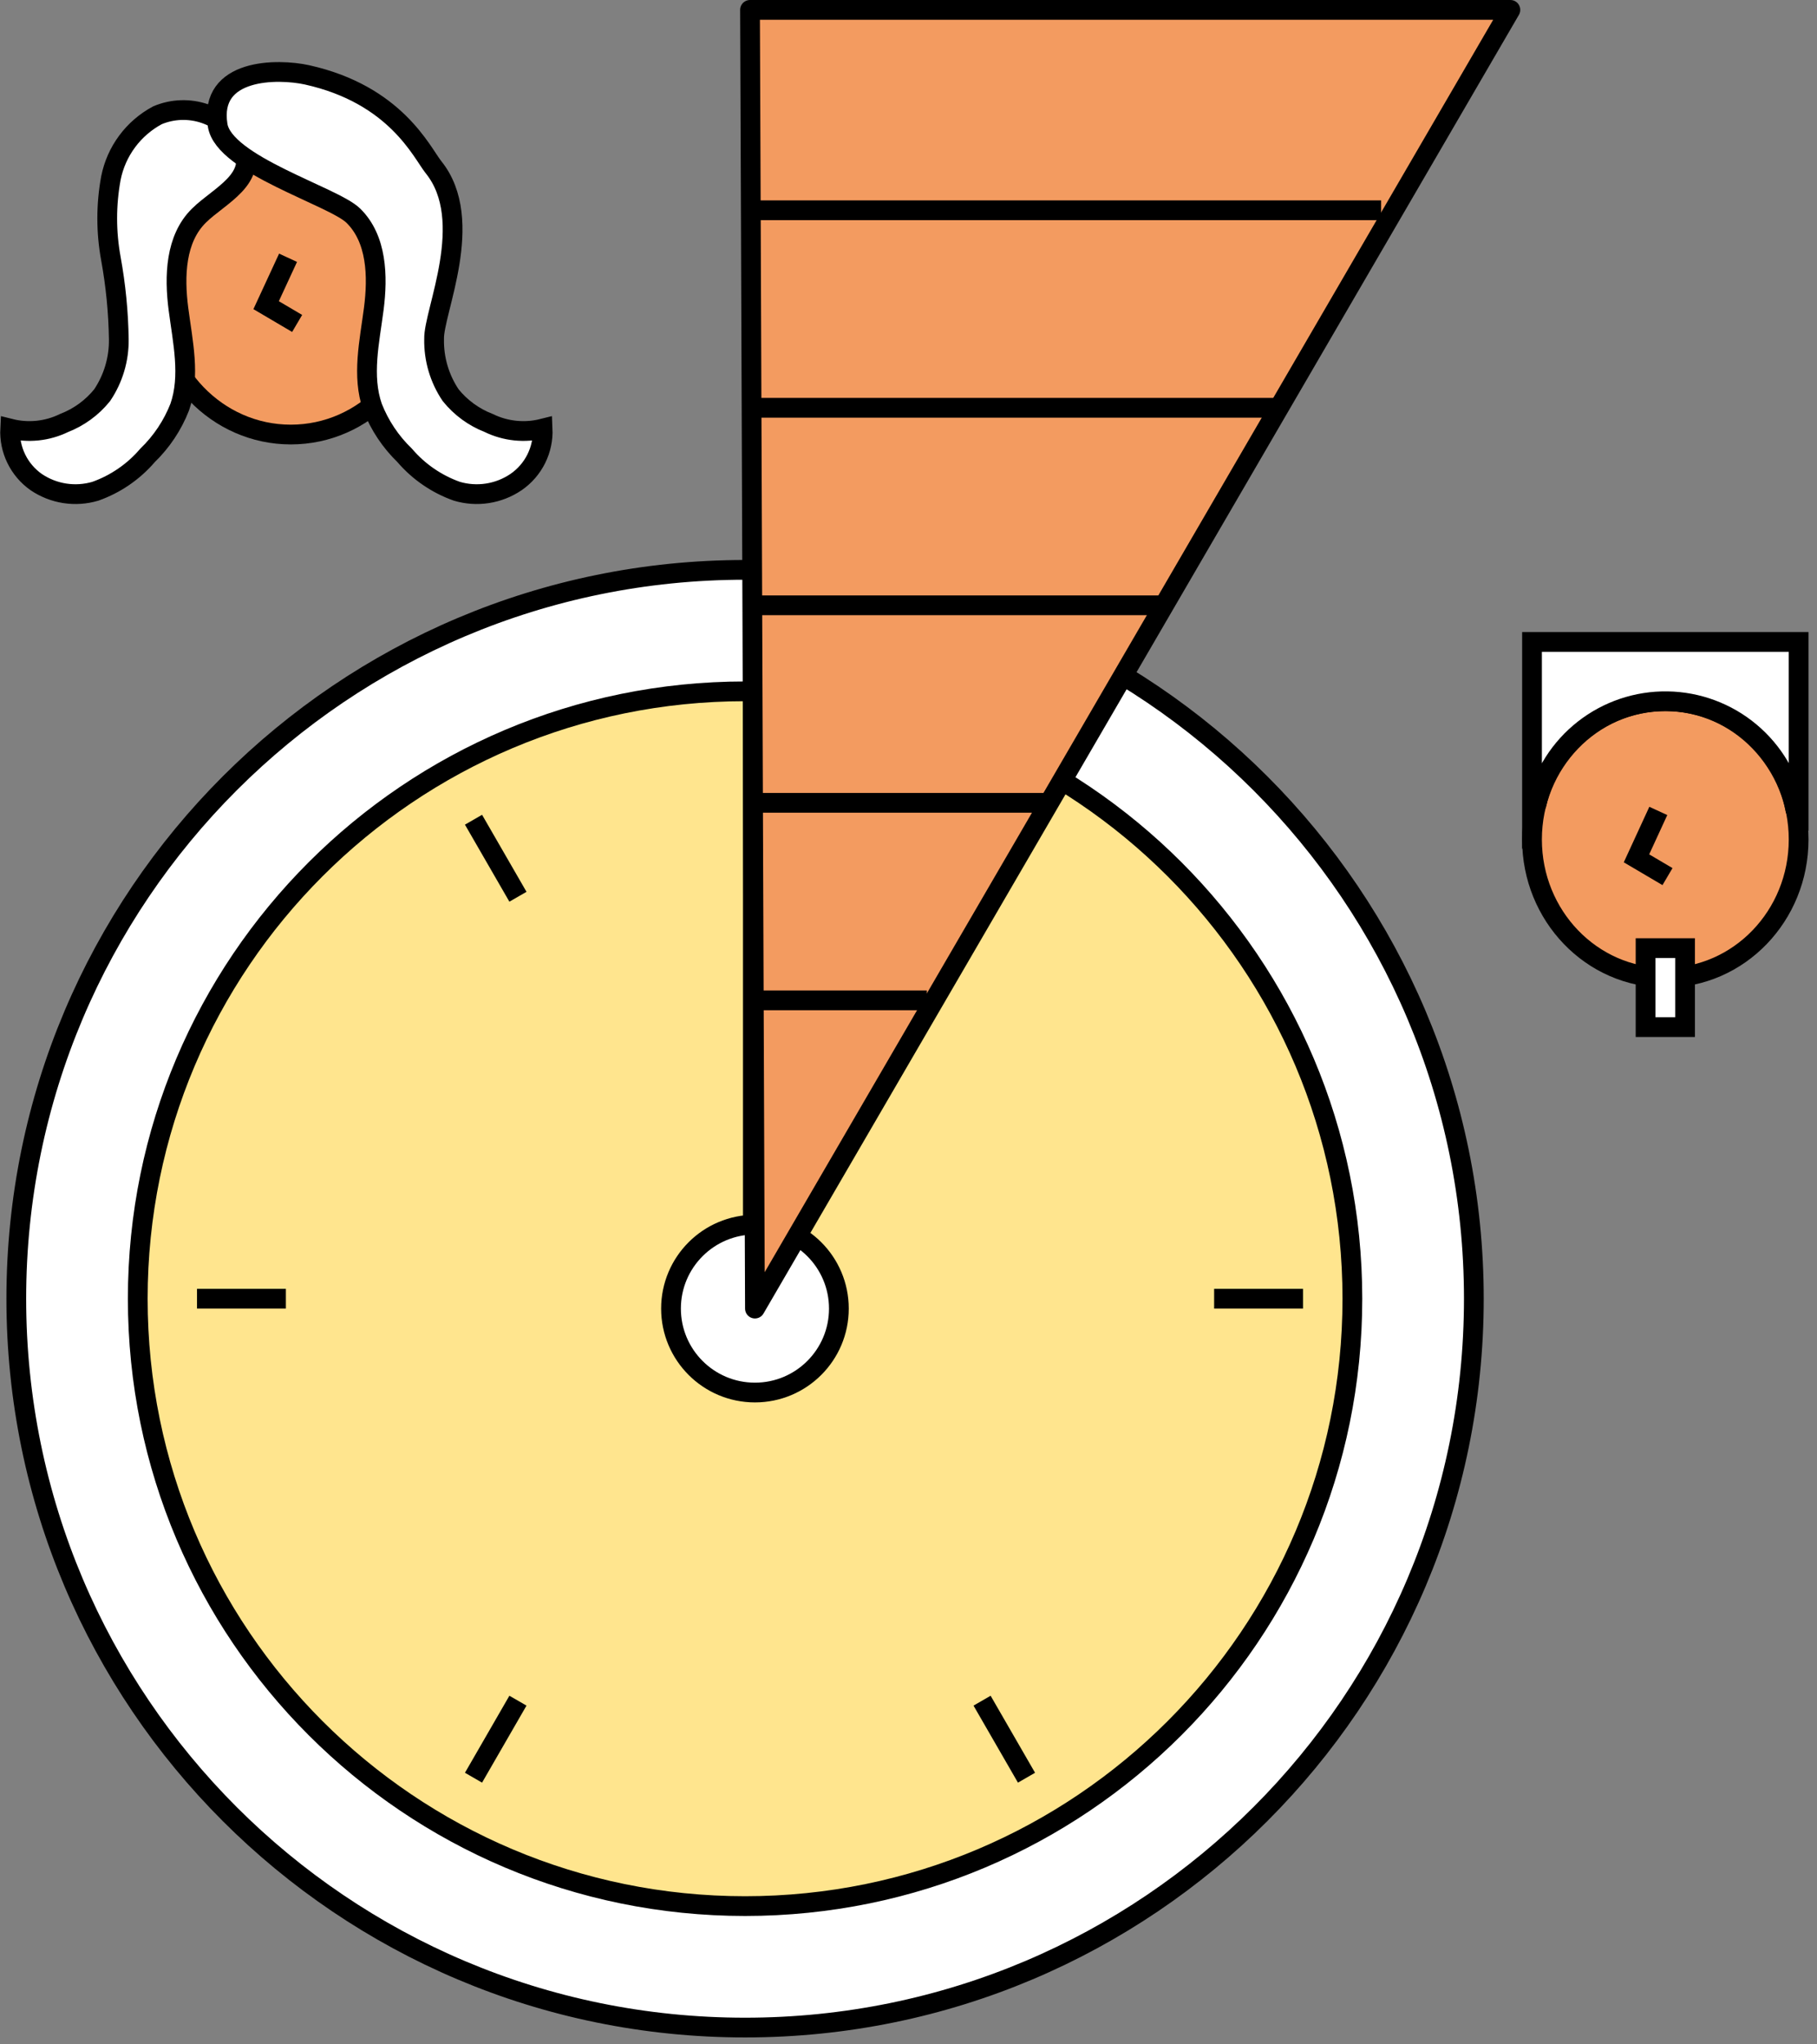 <svg width="184" height="207" viewBox="0 0 184 207" fill="none" xmlns="http://www.w3.org/2000/svg">
<rect x="0" y="0" width="184" height="207" fill="#808080" stroke="none"/>
<g clip-path="url(#clip0_46_3553)">
<path d="M75.45 205.3C116.209 205.3 149.25 172.259 149.25 131.5C149.25 90.741 116.209 57.7 75.45 57.7C34.691 57.7 1.65 90.741 1.65 131.5C1.65 172.259 34.691 205.3 75.45 205.3Z" fill="white" stroke="black" stroke-width="2" stroke-miterlimit="10"/>
<path d="M168.64 99C176.096 99 182.14 92.732 182.14 85C182.14 77.268 176.096 71 168.64 71C161.184 71 155.14 77.268 155.14 85C155.14 92.732 161.184 99 168.64 99Z" fill="#F39B60" stroke="black" stroke-width="2" stroke-miterlimit="10"/>
<path d="M167.93 82.11L165.72 86.91L168.86 88.76" stroke="black" stroke-width="2" stroke-miterlimit="10"/>
<path d="M170.64 96H166.64V104H170.64V96Z" fill="white" stroke="black" stroke-width="2" stroke-miterlimit="10"/>
<path d="M155.14 65V82.12C155.29 81.85 155.45 81.61 155.61 81.37C156.299 78.388 157.99 75.733 160.401 73.847C162.811 71.961 165.795 70.958 168.856 71.006C171.916 71.054 174.867 72.15 177.217 74.11C179.567 76.071 181.174 78.778 181.77 81.78L182.14 82.07V65H155.14Z" fill="white" stroke="black" stroke-width="2" stroke-miterlimit="10"/>
<path d="M75.45 193C109.415 193 136.95 165.466 136.95 131.5C136.95 97.534 109.415 70 75.45 70C41.484 70 13.95 97.534 13.95 131.5C13.95 165.466 41.484 193 75.45 193Z" fill="#FFE58E" stroke="black" stroke-width="2" stroke-miterlimit="10"/>
<path d="M76.24 133.52V11.07" stroke="black" stroke-width="2" stroke-miterlimit="10"/>
<path d="M139.86 22.29L78.95 126" stroke="black" stroke-width="2" stroke-miterlimit="10"/>
<path d="M76.45 141C81.144 141 84.95 137.194 84.95 132.5C84.95 127.806 81.144 124 76.45 124C71.755 124 67.95 127.806 67.95 132.5C67.95 137.194 71.755 141 76.45 141Z" fill="white" stroke="black" stroke-width="2" stroke-miterlimit="10"/>
<path d="M19.95 131.5H28.95" stroke="black" stroke-width="2" stroke-miterlimit="10"/>
<path d="M122.95 131.5H131.95" stroke="black" stroke-width="2" stroke-miterlimit="10"/>
<path d="M47.95 180L52.45 172.2" stroke="black" stroke-width="2" stroke-miterlimit="10"/>
<path d="M103.95 180L99.45 172.2" stroke="black" stroke-width="2" stroke-miterlimit="10"/>
<path d="M52.45 90.8L47.95 83" stroke="black" stroke-width="2" stroke-miterlimit="10"/>
<path d="M75.95 1L76.03 21.07L76.45 132.5L152.95 1H75.95Z" fill="#F39B60" stroke="black" stroke-width="2" stroke-linejoin="round"/>
<path d="M139.86 21.29H76.02" stroke="black" stroke-width="2" stroke-miterlimit="10"/>
<path d="M129.86 41.29H76.02" stroke="black" stroke-width="2" stroke-miterlimit="10"/>
<path d="M117.86 61.29H76.02" stroke="black" stroke-width="2" stroke-miterlimit="10"/>
<path d="M105.86 81.29H76.02" stroke="black" stroke-width="2" stroke-miterlimit="10"/>
<path d="M93.86 101.29H76.02" stroke="black" stroke-width="2" stroke-miterlimit="10"/>
<path d="M29.45 44C36.906 44 42.95 37.732 42.95 30C42.95 22.268 36.906 16 29.45 16C21.994 16 15.95 22.268 15.95 30C15.95 37.732 21.994 44 29.45 44Z" fill="#F39B60" stroke="black" stroke-width="2" stroke-miterlimit="10"/>
<path d="M29.17 26.1L26.95 30.9L30.09 32.75" stroke="black" stroke-width="2" stroke-miterlimit="10"/>
<path d="M15.95 11.67C14.74 12.316 13.689 13.222 12.873 14.324C12.057 15.425 11.495 16.695 11.23 18.04C10.735 20.734 10.735 23.496 11.23 26.19C11.72 28.88 11.988 31.606 12.03 34.34C12.06 36.361 11.47 38.344 10.34 40.02C9.324 41.277 7.997 42.246 6.49 42.83C4.794 43.658 2.86 43.86 1.03 43.4C0.975 44.451 1.188 45.498 1.647 46.444C2.107 47.39 2.8 48.204 3.66 48.81C4.529 49.4 5.518 49.789 6.555 49.95C7.593 50.111 8.653 50.039 9.66 49.74C11.707 49.012 13.527 47.761 14.94 46.11C16.365 44.733 17.477 43.065 18.2 41.22C19.3 38.06 18.5 34.6 18.07 31.28C17.64 27.96 17.76 24.17 20.15 21.83C22.15 19.83 26.33 18.06 24.44 14.58C23.629 13.137 22.316 12.043 20.75 11.507C19.184 10.97 17.476 11.028 15.95 11.67Z" fill="white" stroke="black" stroke-width="2" stroke-miterlimit="10"/>
<path d="M22.04 12.68C22.67 16.68 33.77 19.87 35.77 21.83C38.17 24.17 38.28 27.96 37.85 31.28C37.42 34.6 36.62 38.06 37.72 41.22C38.443 43.065 39.555 44.733 40.98 46.11C42.393 47.761 44.213 49.012 46.26 49.74C47.267 50.039 48.327 50.111 49.365 49.95C50.402 49.789 51.391 49.4 52.26 48.81C53.131 48.211 53.835 47.4 54.306 46.454C54.777 45.507 54.998 44.456 54.95 43.4C53.12 43.86 51.186 43.658 49.49 42.83C47.983 42.246 46.656 41.277 45.64 40.02C44.509 38.345 43.922 36.361 43.96 34.34C43.87 31.61 48.26 22.34 43.9 16.93C42.71 15.44 40.09 9.58 31.09 7.58C28.13 6.93 21.12 6.88 22.04 12.68Z" fill="white" stroke="black" stroke-width="2" stroke-miterlimit="10"/>
</g>
<defs>
<clipPath id="clip0_46_3553">
<rect width="183.14" height="206.3" fill="white"/>
</clipPath>
</defs>
</svg>
